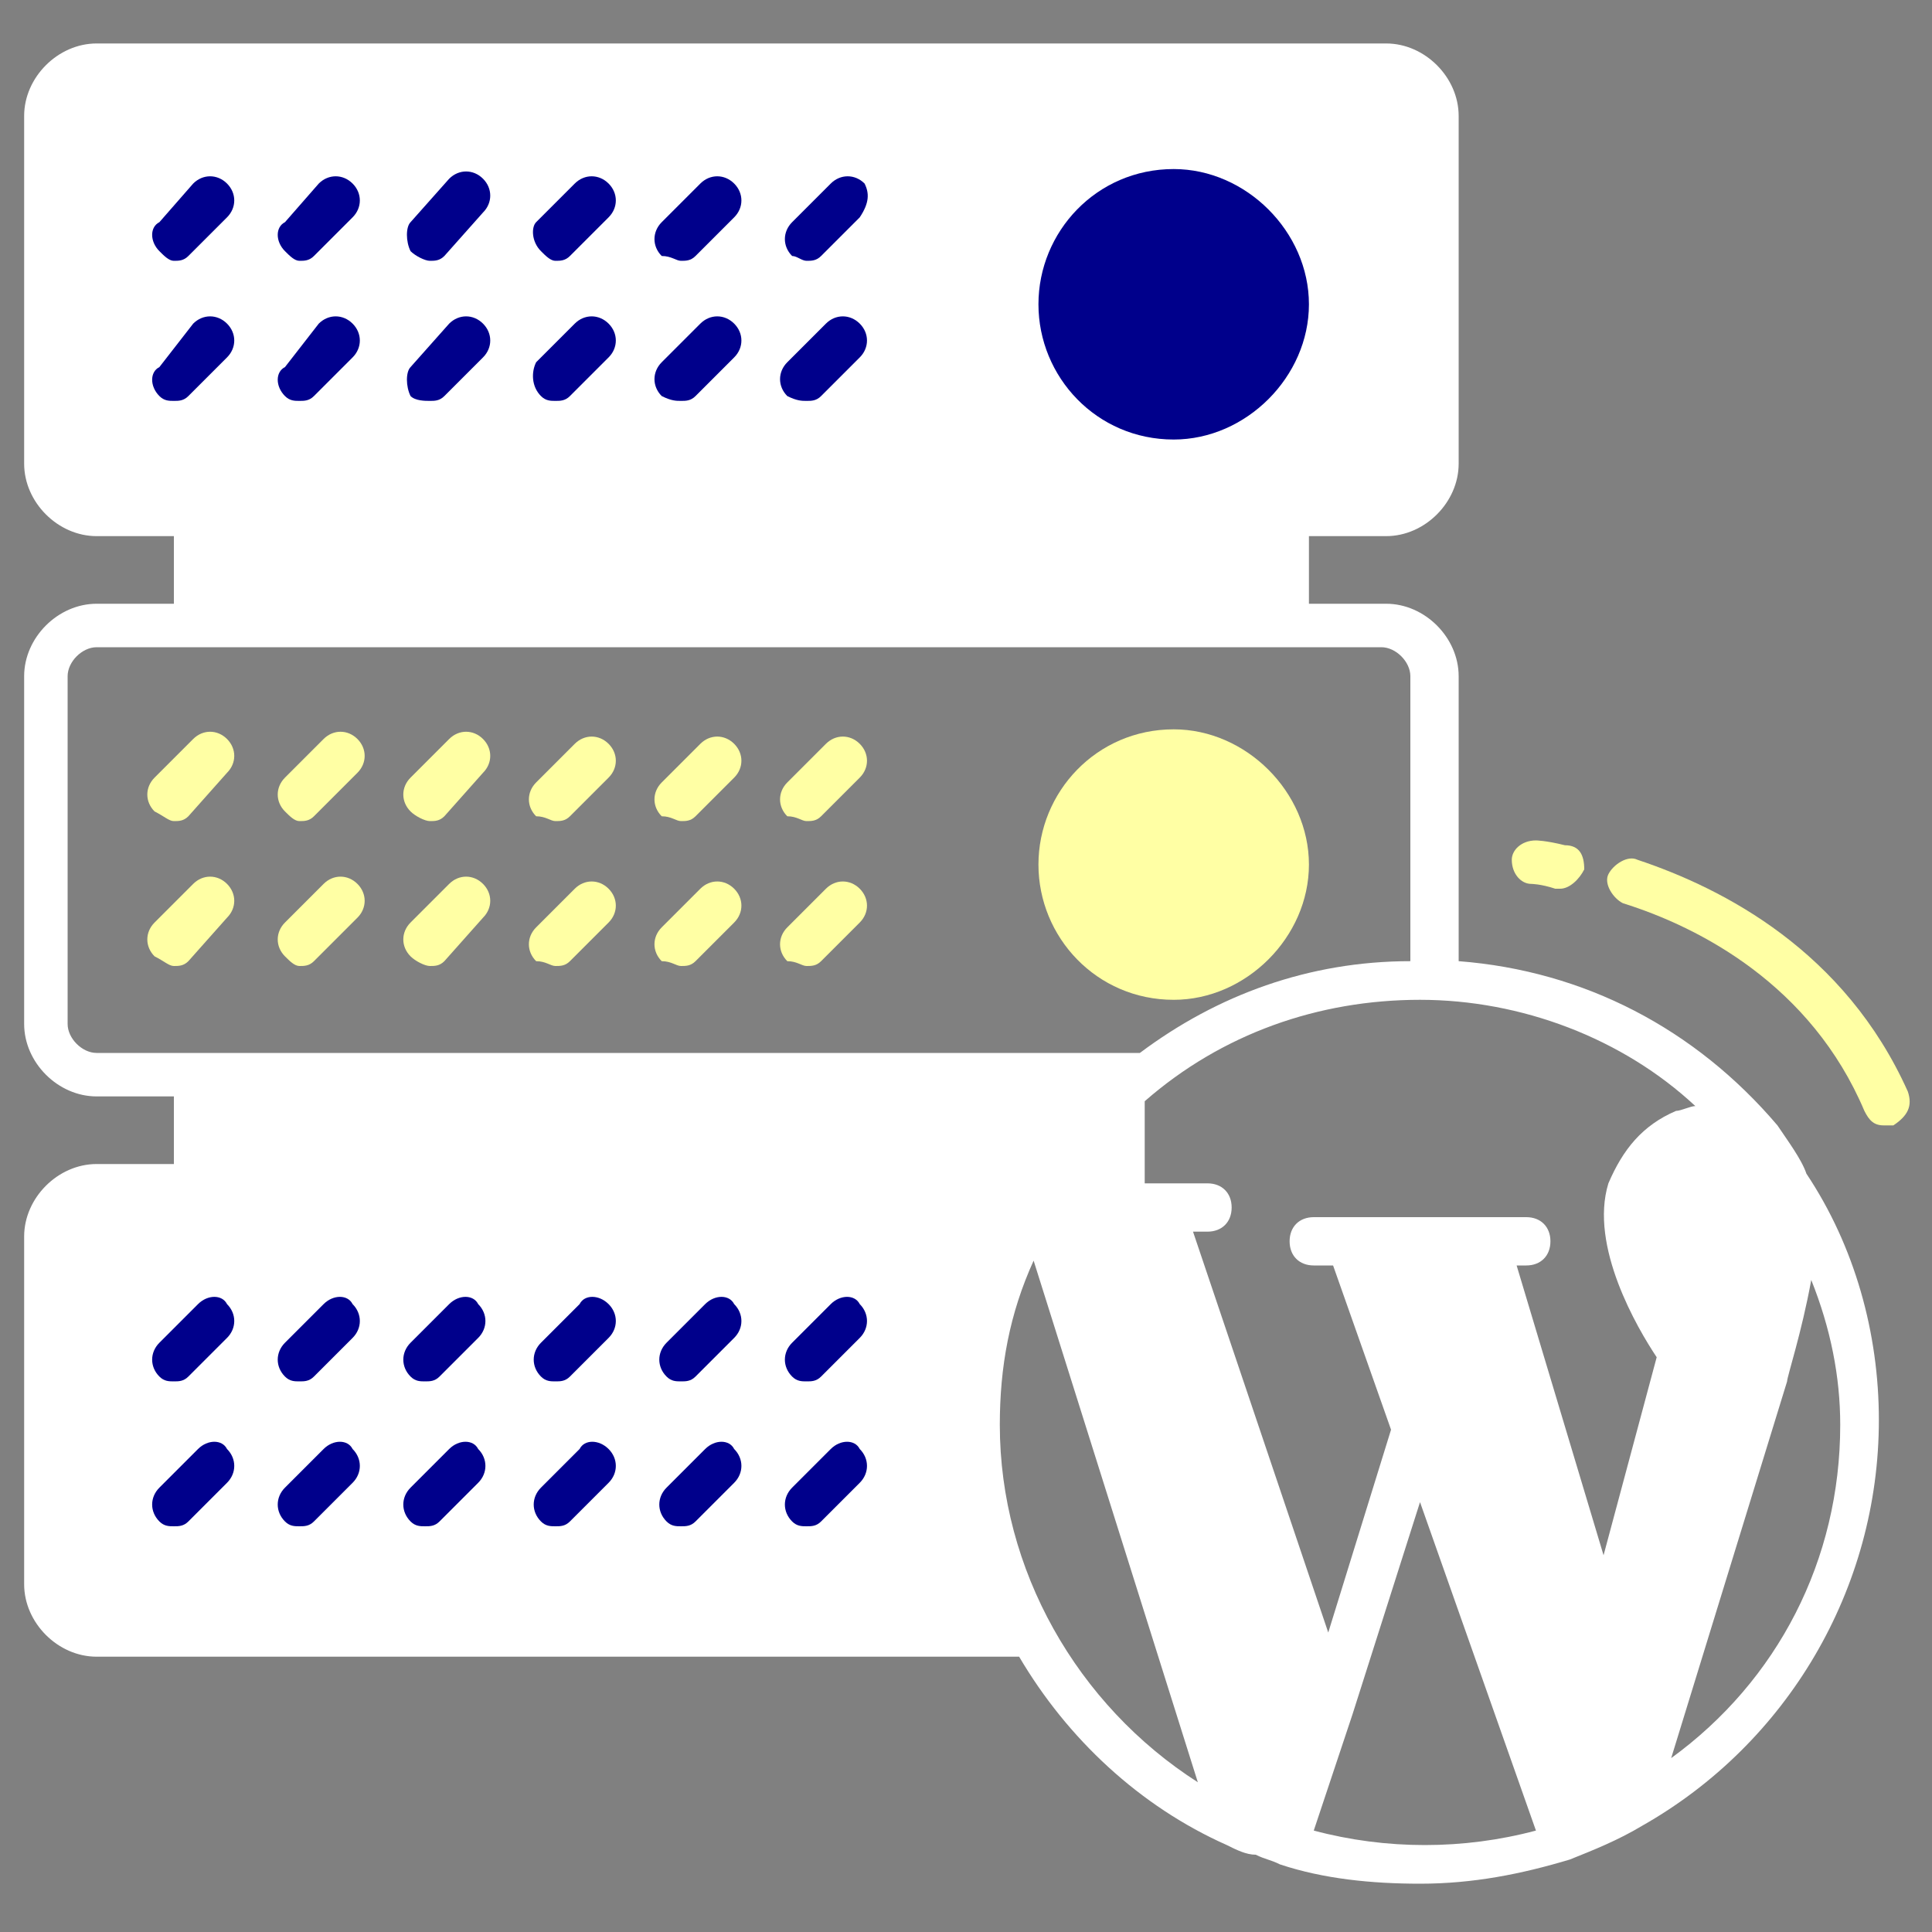 <?xml version="1.0" encoding="utf-8"?>

<svg version="1.1" id="Layer_1" xmlns="http://www.w3.org/2000/svg" xmlns:xlink="http://www.w3.org/1999/xlink" x="0px" y="0px"
	 width="40px" height="40px" viewBox="0 0 40 40" style="enable-background:new 0 0 40 40;" xml:space="preserve">
<rect x="0" y="0" width="40" height="40" fill="#808080" stroke="none"/>
<style type="text/css">
	.st0{fill:#FFFFFF;}
	.st1{fill:#00008B;}
	.st2{fill:#FFFFA4;}
</style>
<g>
	<path class="st0" d="M36.8,23.3C36.7,23.3,36.7,23.3,36.8,23.3c-1.7-2-4-3.2-6.6-3.4V14c0-0.8-0.7-1.5-1.5-1.5h-1.6v-1.4h1.6
		c0.8,0,1.5-0.7,1.5-1.5V2.4c0-0.8-0.7-1.5-1.5-1.5H2c-0.8,0-1.5,0.7-1.5,1.5v7.2c0,0.8,0.7,1.5,1.5,1.5h1.6v1.4H2
		c-0.8,0-1.5,0.7-1.5,1.5v7.2c0,0.8,0.7,1.5,1.5,1.5h1.6v1.4H2c-0.8,0-1.5,0.7-1.5,1.5v7.2c0,0.8,0.7,1.5,1.5,1.5h19.1
		c1,1.7,2.5,3.1,4.3,3.9c0.2,0.1,0.4,0.2,0.6,0.2c0.2,0.1,0.3,0.1,0.5,0.2h0c0.9,0.3,1.9,0.4,2.9,0.4c1.1,0,2.1-0.2,3.1-0.5
		c0.5-0.2,1-0.4,1.5-0.7c0,0,0,0,0,0c3-1.7,4.9-4.9,4.9-8.4c0-1.8-0.5-3.6-1.5-5.1C37.3,24,37,23.6,36.8,23.3L36.8,23.3z M1.4,21.2
		V14c0-0.3,0.3-0.6,0.6-0.6h2c0,0,0,0,0,0h22.6c0,0,0,0,0,0h2c0.3,0,0.6,0.3,0.6,0.6v5.9c-2.1,0-4,0.7-5.6,1.9h-0.4c0,0,0,0,0,0H4
		c0,0,0,0,0,0H2C1.7,21.8,1.4,21.5,1.4,21.2L1.4,21.2z M20.7,29.5c0-1.2,0.2-2.3,0.7-3.4l3.4,10.8C22.3,35.3,20.7,32.5,20.7,29.5z
		 M27.2,37.9l0.8-2.4c0,0,0,0,0,0l1.4-4.4l2.4,6.8C30.3,38.3,28.7,38.3,27.2,37.9z M33.2,32.2l-1.8-6h0.2c0.3,0,0.5-0.2,0.5-0.5
		c0-0.3-0.2-0.5-0.5-0.5h-4.4c-0.3,0-0.5,0.2-0.5,0.5c0,0.3,0.2,0.5,0.5,0.5h0.4l1.2,3.4l-1.3,4.2l-2.8-8.3H25
		c0.3,0,0.5-0.2,0.5-0.5c0-0.3-0.2-0.5-0.5-0.5h-1.3c0,0,0,0,0,0v-1.7c1.6-1.4,3.6-2.1,5.7-2.1c2.1,0,4.2,0.8,5.7,2.2
		c-0.1,0-0.3,0.1-0.4,0.1c-0.7,0.3-1.1,0.8-1.4,1.5c-0.4,1.3,0.6,3,1,3.6L33.2,32.2z M38.1,29.5c0,2.8-1.3,5.3-3.5,6.9l2.4-7.8
		c0-0.1,0.3-1,0.5-2.1C37.9,27.5,38.1,28.5,38.1,29.5L38.1,29.5z"/>
	<path class="st1" d="M6.7,27l-0.8,0.8c-0.2,0.2-0.2,0.5,0,0.7c0.1,0.1,0.2,0.1,0.3,0.1s0.2,0,0.3-0.1l0.8-0.8
		c0.2-0.2,0.2-0.5,0-0.7C7.2,26.8,6.9,26.8,6.7,27z"/>
	<path class="st1" d="M16.7,8.3c0.1,0,0.2,0,0.3-0.1l0.8-0.8c0.2-0.2,0.2-0.5,0-0.7c-0.2-0.2-0.5-0.2-0.7,0l-0.8,0.8
		c-0.2,0.2-0.2,0.5,0,0.7C16.5,8.3,16.6,8.3,16.7,8.3L16.7,8.3z"/>
	<path class="st1" d="M16.7,5.4c0.1,0,0.2,0,0.3-0.1l0.8-0.8C18,4.2,18,4,17.9,3.8c-0.2-0.2-0.5-0.2-0.7,0l-0.8,0.8
		c-0.2,0.2-0.2,0.5,0,0.7C16.5,5.3,16.6,5.4,16.7,5.4L16.7,5.4z"/>
	<path class="st1" d="M4.7,7.4c0.2-0.2,0.2-0.5,0-0.7c-0.2-0.2-0.5-0.2-0.7,0L3.3,7.6C3.1,7.7,3.1,8,3.3,8.2
		c0.1,0.1,0.2,0.1,0.3,0.1c0.1,0,0.2,0,0.3-0.1L4.7,7.4z"/>
	<path class="st1" d="M6.2,5.4c0.1,0,0.2,0,0.3-0.1l0.8-0.8c0.2-0.2,0.2-0.5,0-0.7c-0.2-0.2-0.5-0.2-0.7,0L5.9,4.6
		C5.7,4.7,5.7,5,5.9,5.2C6,5.3,6.1,5.4,6.2,5.4z"/>
	<path class="st1" d="M4.1,30l-0.8,0.8c-0.2,0.2-0.2,0.5,0,0.7c0.1,0.1,0.2,0.1,0.3,0.1c0.1,0,0.2,0,0.3-0.1l0.8-0.8
		c0.2-0.2,0.2-0.5,0-0.7C4.6,29.8,4.3,29.8,4.1,30z"/>
	<path class="st1" d="M8.9,5.4c0.1,0,0.2,0,0.3-0.1L10,4.4c0.2-0.2,0.2-0.5,0-0.7c-0.2-0.2-0.5-0.2-0.7,0L8.5,4.6
		C8.4,4.7,8.4,5,8.5,5.2C8.6,5.3,8.8,5.4,8.9,5.4L8.9,5.4z"/>
	<path class="st2" d="M11.5,17c0.1,0,0.2,0,0.3-0.1l0.8-0.8c0.2-0.2,0.2-0.5,0-0.7s-0.5-0.2-0.7,0l-0.8,0.8c-0.2,0.2-0.2,0.5,0,0.7
		C11.3,16.9,11.4,17,11.5,17L11.5,17z"/>
	<path class="st1" d="M14.1,8.3c0.1,0,0.2,0,0.3-0.1l0.8-0.8c0.2-0.2,0.2-0.5,0-0.7c-0.2-0.2-0.5-0.2-0.7,0l-0.8,0.8
		c-0.2,0.2-0.2,0.5,0,0.7C13.9,8.3,14,8.3,14.1,8.3L14.1,8.3z"/>
	<path class="st1" d="M8.9,8.3c0.1,0,0.2,0,0.3-0.1L10,7.4c0.2-0.2,0.2-0.5,0-0.7c-0.2-0.2-0.5-0.2-0.7,0L8.5,7.6
		C8.4,7.7,8.4,8,8.5,8.2C8.6,8.3,8.8,8.3,8.9,8.3L8.9,8.3z"/>
	<path class="st2" d="M3.6,17c0.1,0,0.2,0,0.3-0.1L4.7,16c0.2-0.2,0.2-0.5,0-0.7c-0.2-0.2-0.5-0.2-0.7,0l-0.8,0.8
		c-0.2,0.2-0.2,0.5,0,0.7C3.4,16.9,3.5,17,3.6,17z"/>
	<path class="st1" d="M17.2,27l-0.8,0.8c-0.2,0.2-0.2,0.5,0,0.7c0.1,0.1,0.2,0.1,0.3,0.1c0.1,0,0.2,0,0.3-0.1l0.8-0.8
		c0.2-0.2,0.2-0.5,0-0.7C17.7,26.8,17.4,26.8,17.2,27L17.2,27z"/>
	<path class="st1" d="M3.6,5.4c0.1,0,0.2,0,0.3-0.1l0.8-0.8c0.2-0.2,0.2-0.5,0-0.7c-0.2-0.2-0.5-0.2-0.7,0L3.3,4.6
		C3.1,4.7,3.1,5,3.3,5.2C3.4,5.3,3.5,5.4,3.6,5.4z"/>
	<path class="st1" d="M6.2,8.3c0.1,0,0.2,0,0.3-0.1l0.8-0.8c0.2-0.2,0.2-0.5,0-0.7c-0.2-0.2-0.5-0.2-0.7,0L5.9,7.6
		C5.7,7.7,5.7,8,5.9,8.2C6,8.3,6.1,8.3,6.2,8.3z"/>
	<path class="st1" d="M12,30l-0.8,0.8c-0.2,0.2-0.2,0.5,0,0.7c0.1,0.1,0.2,0.1,0.3,0.1c0.1,0,0.2,0,0.3-0.1l0.8-0.8
		c0.2-0.2,0.2-0.5,0-0.7S12.1,29.8,12,30L12,30z"/>
	<path class="st1" d="M4.1,27l-0.8,0.8c-0.2,0.2-0.2,0.5,0,0.7c0.1,0.1,0.2,0.1,0.3,0.1c0.1,0,0.2,0,0.3-0.1l0.8-0.8
		c0.2-0.2,0.2-0.5,0-0.7C4.6,26.8,4.3,26.8,4.1,27z"/>
	<path class="st1" d="M11.5,8.3c0.1,0,0.2,0,0.3-0.1l0.8-0.8c0.2-0.2,0.2-0.5,0-0.7c-0.2-0.2-0.5-0.2-0.7,0l-0.8,0.8
		C11,7.7,11,8,11.2,8.2C11.3,8.3,11.4,8.3,11.5,8.3L11.5,8.3z"/>
	<path class="st2" d="M4.7,19c0.2-0.2,0.2-0.5,0-0.7c-0.2-0.2-0.5-0.2-0.7,0l-0.8,0.8c-0.2,0.2-0.2,0.5,0,0.7
		C3.4,19.9,3.5,20,3.6,20c0.1,0,0.2,0,0.3-0.1L4.7,19z"/>
	<path class="st2" d="M8.9,20c0.1,0,0.2,0,0.3-0.1L10,19c0.2-0.2,0.2-0.5,0-0.7c-0.2-0.2-0.5-0.2-0.7,0l-0.8,0.8
		c-0.2,0.2-0.2,0.5,0,0.7C8.6,19.9,8.8,20,8.9,20L8.9,20z"/>
	<path class="st2" d="M8.9,17c0.1,0,0.2,0,0.3-0.1L10,16c0.2-0.2,0.2-0.5,0-0.7c-0.2-0.2-0.5-0.2-0.7,0l-0.8,0.8
		c-0.2,0.2-0.2,0.5,0,0.7C8.6,16.9,8.8,17,8.9,17L8.9,17z"/>
	<path class="st1" d="M14.6,30l-0.8,0.8c-0.2,0.2-0.2,0.5,0,0.7c0.1,0.1,0.2,0.1,0.3,0.1s0.2,0,0.3-0.1l0.8-0.8
		c0.2-0.2,0.2-0.5,0-0.7C15.1,29.8,14.8,29.8,14.6,30L14.6,30z"/>
	<path class="st2" d="M6.2,17c0.1,0,0.2,0,0.3-0.1L7.4,16c0.2-0.2,0.2-0.5,0-0.7c-0.2-0.2-0.5-0.2-0.7,0l-0.8,0.8
		c-0.2,0.2-0.2,0.5,0,0.7C6,16.9,6.1,17,6.2,17z"/>
	<path class="st1" d="M14.6,27l-0.8,0.8c-0.2,0.2-0.2,0.5,0,0.7c0.1,0.1,0.2,0.1,0.3,0.1s0.2,0,0.3-0.1l0.8-0.8
		c0.2-0.2,0.2-0.5,0-0.7C15.1,26.8,14.8,26.8,14.6,27L14.6,27z"/>
	<path class="st2" d="M14.1,17c0.1,0,0.2,0,0.3-0.1l0.8-0.8c0.2-0.2,0.2-0.5,0-0.7c-0.2-0.2-0.5-0.2-0.7,0l-0.8,0.8
		c-0.2,0.2-0.2,0.5,0,0.7C13.9,16.9,14,17,14.1,17L14.1,17z"/>
	<path class="st1" d="M9.3,27l-0.8,0.8c-0.2,0.2-0.2,0.5,0,0.7c0.1,0.1,0.2,0.1,0.3,0.1c0.1,0,0.2,0,0.3-0.1l0.8-0.8
		c0.2-0.2,0.2-0.5,0-0.7C9.8,26.8,9.5,26.8,9.3,27L9.3,27z"/>
	<path class="st2" d="M14.1,20c0.1,0,0.2,0,0.3-0.1l0.8-0.8c0.2-0.2,0.2-0.5,0-0.7c-0.2-0.2-0.5-0.2-0.7,0l-0.8,0.8
		c-0.2,0.2-0.2,0.5,0,0.7C13.9,19.9,14,20,14.1,20L14.1,20z"/>
	<path class="st1" d="M14.1,5.4c0.1,0,0.2,0,0.3-0.1l0.8-0.8c0.2-0.2,0.2-0.5,0-0.7c-0.2-0.2-0.5-0.2-0.7,0l-0.8,0.8
		c-0.2,0.2-0.2,0.5,0,0.7C13.9,5.3,14,5.4,14.1,5.4L14.1,5.4z"/>
	<path class="st2" d="M6.2,20c0.1,0,0.2,0,0.3-0.1L7.4,19c0.2-0.2,0.2-0.5,0-0.7c-0.2-0.2-0.5-0.2-0.7,0l-0.8,0.8
		c-0.2,0.2-0.2,0.5,0,0.7C6,19.9,6.1,20,6.2,20z"/>
	<path class="st2" d="M11.5,20c0.1,0,0.2,0,0.3-0.1l0.8-0.8c0.2-0.2,0.2-0.5,0-0.7s-0.5-0.2-0.7,0l-0.8,0.8c-0.2,0.2-0.2,0.5,0,0.7
		C11.3,19.9,11.4,20,11.5,20L11.5,20z"/>
	<path class="st1" d="M17.2,30l-0.8,0.8c-0.2,0.2-0.2,0.5,0,0.7c0.1,0.1,0.2,0.1,0.3,0.1c0.1,0,0.2,0,0.3-0.1l0.8-0.8
		c0.2-0.2,0.2-0.5,0-0.7C17.7,29.8,17.4,29.8,17.2,30L17.2,30z"/>
	<path class="st2" d="M16.7,17c0.1,0,0.2,0,0.3-0.1l0.8-0.8c0.2-0.2,0.2-0.5,0-0.7c-0.2-0.2-0.5-0.2-0.7,0l-0.8,0.8
		c-0.2,0.2-0.2,0.5,0,0.7C16.5,16.9,16.6,17,16.7,17L16.7,17z"/>
	<path class="st1" d="M6.7,30l-0.8,0.8c-0.2,0.2-0.2,0.5,0,0.7c0.1,0.1,0.2,0.1,0.3,0.1s0.2,0,0.3-0.1l0.8-0.8
		c0.2-0.2,0.2-0.5,0-0.7C7.2,29.8,6.9,29.8,6.7,30z"/>
	<path class="st1" d="M9.3,30l-0.8,0.8c-0.2,0.2-0.2,0.5,0,0.7c0.1,0.1,0.2,0.1,0.3,0.1c0.1,0,0.2,0,0.3-0.1l0.8-0.8
		c0.2-0.2,0.2-0.5,0-0.7C9.8,29.8,9.5,29.8,9.3,30L9.3,30z"/>
	<path class="st1" d="M12,27l-0.8,0.8c-0.2,0.2-0.2,0.5,0,0.7c0.1,0.1,0.2,0.1,0.3,0.1c0.1,0,0.2,0,0.3-0.1l0.8-0.8
		c0.2-0.2,0.2-0.5,0-0.7S12.1,26.8,12,27L12,27z"/>
	<path class="st1" d="M11.5,5.4c0.1,0,0.2,0,0.3-0.1l0.8-0.8c0.2-0.2,0.2-0.5,0-0.7c-0.2-0.2-0.5-0.2-0.7,0l-0.8,0.8
		C11,4.7,11,5,11.2,5.2C11.3,5.3,11.4,5.4,11.5,5.4L11.5,5.4z"/>
	<path class="st2" d="M16.7,20c0.1,0,0.2,0,0.3-0.1l0.8-0.8c0.2-0.2,0.2-0.5,0-0.7c-0.2-0.2-0.5-0.2-0.7,0l-0.8,0.8
		c-0.2,0.2-0.2,0.5,0,0.7C16.5,19.9,16.6,20,16.7,20L16.7,20z"/>
	<path class="st1" d="M24.3,9.1c1.5,0,2.8-1.3,2.8-2.8s-1.3-2.8-2.8-2.8c-1.6,0-2.8,1.3-2.8,2.8S22.7,9.1,24.3,9.1L24.3,9.1z"/>
	<path class="st2" d="M39.5,22.6c-1.3-2.9-3.8-4.2-5.6-4.8c-0.2-0.1-0.5,0.1-0.6,0.3c-0.1,0.2,0.1,0.5,0.3,0.6
		c1.6,0.5,3.9,1.7,5,4.3c0.1,0.2,0.2,0.3,0.4,0.3c0.1,0,0.1,0,0.2,0C39.5,23.1,39.6,22.9,39.5,22.6L39.5,22.6z"/>
	<path class="st2" d="M31.7,18.3c0,0,0.2,0,0.5,0.1c0,0,0,0,0.1,0c0.2,0,0.4-0.2,0.5-0.4c0-0.3-0.1-0.5-0.4-0.5
		c-0.4-0.1-0.6-0.1-0.6-0.1c-0.3,0-0.5,0.2-0.5,0.4C31.3,18.1,31.5,18.3,31.7,18.3z"/>
	<path class="st2" d="M24.3,20.7c1.5,0,2.8-1.3,2.8-2.8s-1.3-2.8-2.8-2.8c-1.6,0-2.8,1.3-2.8,2.8S22.7,20.7,24.3,20.7L24.3,20.7z"/>
</g>
</svg>
